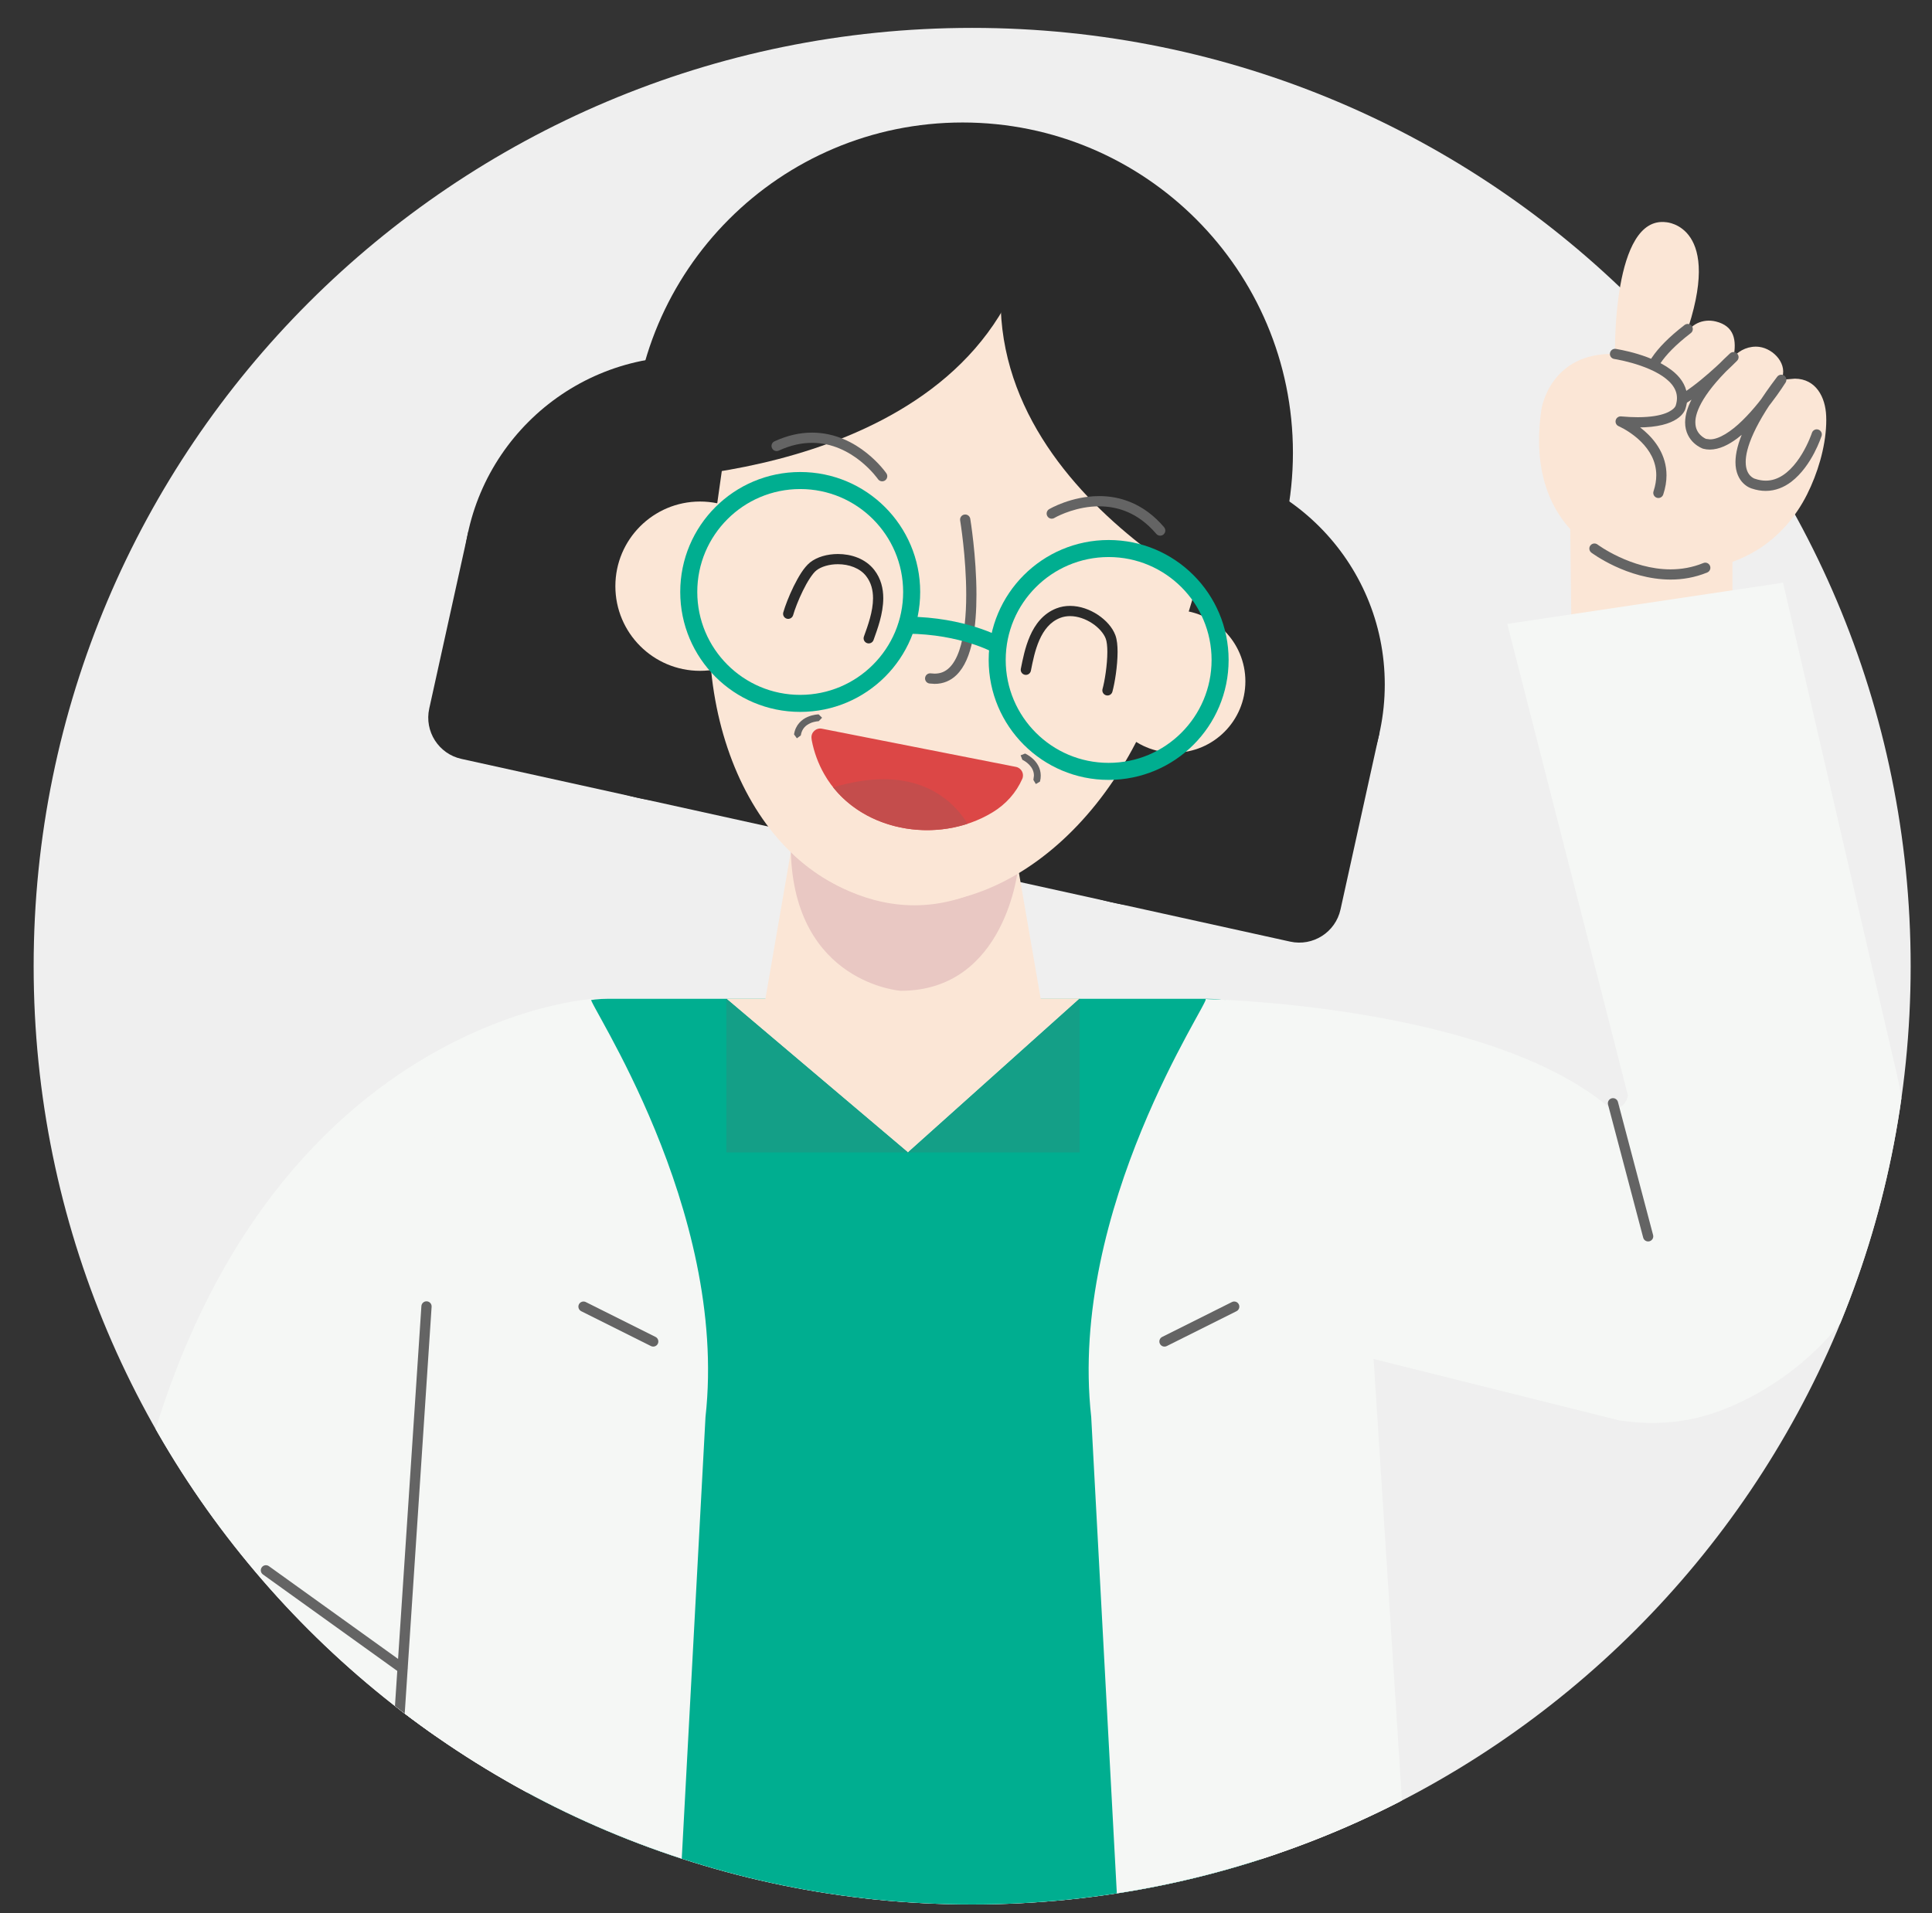 <?xml version="1.0" encoding="utf-8"?>
<!-- Generator: Adobe Illustrator 24.2.0, SVG Export Plug-In . SVG Version: 6.00 Build 0)  -->
<svg version="1.1" id="Layer_1" xmlns="http://www.w3.org/2000/svg" xmlns:xlink="http://www.w3.org/1999/xlink" x="0px" y="0px"
	 viewBox="0 0 92.323 91.448" style="enable-background:new 0 0 92.323 91.448;" xml:space="preserve">
<rect x="0" y="0" width="92.323" height="91.448" fill="#333333" stroke="none"/>
<style type="text/css">
	.st0{fill:#EFEFEF;}
	.st1{clip-path:url(#SVGID_2_);fill:#FBE6D6;}
	.st2{clip-path:url(#SVGID_2_);fill:#646464;}
	.st3{clip-path:url(#SVGID_2_);fill:#F5F7F5;}
	.st4{clip-path:url(#SVGID_2_);fill:#2A2A2A;}
	.st5{clip-path:url(#SVGID_2_);fill:#E6E8E6;}
	.st6{clip-path:url(#SVGID_2_);fill:#00AE90;}
	.st7{clip-path:url(#SVGID_2_);fill:#E9C8C3;}
	.st8{clip-path:url(#SVGID_2_);fill:#D8DAD8;}
	.st9{clip-path:url(#SVGID_2_);fill:#149F87;}
	.st10{clip-path:url(#SVGID_2_);fill:#DDCCBF;}
	.st11{clip-path:url(#SVGID_2_);fill:#D3D3D3;}
	.st12{clip-path:url(#SVGID_2_);fill:#DC4746;}
	.st13{clip-path:url(#SVGID_2_);}
	.st14{clip-path:url(#SVGID_4_);fill:#DDCCBF;}
	.st15{clip-path:url(#SVGID_2_);fill:#C44D4C;}
</style>
<g>
	<path class="st0" d="M46.456,1.333c24.768,0,44.847,20.079,44.847,44.848
		c0,24.769-20.079,44.848-44.847,44.848c-24.769,0-44.848-20.079-44.848-44.848
		C1.608,21.412,21.687,1.333,46.456,1.333"/>
	<g>
		<defs>
			<path id="SVGID_1_" d="M91.303,46.18c0,24.769-20.079,44.848-44.847,44.848
				c-24.769,0-44.848-20.079-44.848-44.848c0-24.769,20.079-44.848,44.848-44.848h44.847V46.18"/>
		</defs>
		<clipPath id="SVGID_2_">
			<use xlink:href="#SVGID_1_"  style="overflow:visible;"/>
		</clipPath>
		<path class="st1" d="M87.267,20.277c-0.04,1.132-0.416,2.362-0.913,3.352
			c-0.544,1.083-1.353,2.022-2.389,2.66c-1.491,0.917-3.438,1.224-5.162,1.005
			c0,0-6.156-0.783-5.145-7.725c0,0,0.395-2.738,3.517-2.652c0,0-0.139-6.634,2.451-6.295
			c0,0,2.79,0.16,0.896,5.486c0.218-0.613,0.855-0.893,1.471-0.742
			c0.895,0.221,0.998,0.908,0.846,1.705c0.29-0.359,0.773-0.551,1.23-0.491
			c0.702,0.093,1.394,0.852,1.054,1.573l0.647-0.054c1.007,0.008,1.462,0.882,1.496,1.787
			C87.272,20.015,87.272,20.146,87.267,20.277z"/>
		<path class="st1" d="M86.818,20.765c0,0-0.991,3.046-3.033,2.351c0,0-2.029-0.544,1.339-4.963
			c0,0-2.157,3.457-3.667,3.06c0,0-2.238-0.791,1.383-4.142c0,0-2.656,2.711-3.478,2.272
			c0,0-2.005-1.079,1.29-3.615"/>
		<path class="st2" d="M86.585,20.689l-0.034,0.096c-0.082,0.222-0.318,0.792-0.694,1.288
			c-0.379,0.502-0.876,0.904-1.478,0.901c-0.159-0-0.33-0.027-0.516-0.09l-0.015-0.005
			l-0.022,0.08l0.025-0.079l-0.004-0.001l-0.022,0.08l0.025-0.079
			c-0.007-0.002-0.117-0.04-0.219-0.15c-0.101-0.112-0.208-0.292-0.21-0.646
			c-0.004-0.625,0.38-1.801,1.895-3.784l-0.194-0.148l-0.207-0.129
			c-0,0-0.116,0.187-0.317,0.472c-0.301,0.427-0.789,1.07-1.328,1.596
			c-0.536,0.531-1.135,0.919-1.563,0.909l-0.189-0.024l-0.062,0.236l0.081-0.23l-0-0
			c-0.018-0.006-0.159-0.067-0.283-0.192c-0.124-0.128-0.237-0.304-0.239-0.602
			c-0.007-0.512,0.387-1.461,1.988-2.938l-0.166-0.179l-0.175-0.171
			c-0,0-0.139,0.142-0.365,0.356c-0.339,0.322-0.871,0.807-1.403,1.205
			c-0.266,0.199-0.531,0.376-0.766,0.499c-0.234,0.125-0.441,0.189-0.556,0.186l-0.098-0.019
			l0.001,0l-0.013-0.008c-0.041-0.025-0.163-0.11-0.268-0.246
			c-0.105-0.138-0.194-0.319-0.195-0.569c-0.005-0.463,0.336-1.259,1.799-2.383
			c0.107-0.082,0.127-0.236,0.045-0.343c-0.082-0.107-0.236-0.127-0.343-0.045
			c-1.51,1.163-1.985,2.062-1.99,2.771c-0.001,0.428,0.185,0.748,0.364,0.948
			c0.179,0.202,0.353,0.296,0.369,0.305l0.001,0c0.104,0.056,0.218,0.077,0.329,0.077
			c0.341-0.005,0.685-0.174,1.056-0.399c1.099-0.681,2.375-1.988,2.382-1.994
			c0.093-0.095,0.093-0.246,0.001-0.341c-0.093-0.095-0.244-0.099-0.341-0.009
			c-1.637,1.519-2.139,2.543-2.145,3.297c-0.002,0.465,0.212,0.796,0.42,0.985
			c0.208,0.192,0.407,0.262,0.427,0.27l0.019,0.006c0.103,0.027,0.208,0.04,0.313,0.04
			c0.458-0.003,0.895-0.227,1.307-0.531c1.227-0.918,2.307-2.664,2.316-2.675
			c0.069-0.111,0.039-0.256-0.068-0.33s-0.254-0.051-0.333,0.053
			c-1.54,2.025-1.991,3.263-1.995,4.08c-0.003,0.491,0.18,0.826,0.376,1.015
			c0.195,0.191,0.386,0.244,0.411,0.252l0.063-0.236l-0.079,0.231
			c0.233,0.079,0.458,0.116,0.673,0.116c0.473,0,0.884-0.179,1.22-0.433
			c1.001-0.765,1.44-2.172,1.451-2.19c0.042-0.128-0.028-0.266-0.157-0.308
			C86.765,20.491,86.627,20.561,86.585,20.689L86.585,20.689z"/>
		<path class="st1" d="M77.175,16.917c0,0,3.769,0.568,3.134,2.545c0,0-0.214,0.926-2.864,0.686
			c0,0,2.572,1.095,1.803,3.412"/>
		<path class="st2" d="M77.139,17.158c0,0,0.189,0.028,0.481,0.097
			c0.438,0.102,1.097,0.297,1.625,0.6c0.264,0.151,0.493,0.329,0.649,0.524
			c0.156,0.197,0.241,0.403,0.242,0.646c-0,0.11-0.018,0.229-0.06,0.361l-0.005,0.02
			l0.135,0.031l-0.132-0.042l-0.003,0.011l0.135,0.031l-0.132-0.042l-0.042,0.07
			c-0.104,0.133-0.486,0.475-1.767,0.477c-0.235,0-0.5-0.012-0.798-0.039
			c-0.12-0.011-0.23,0.067-0.259,0.184c-0.029,0.117,0.031,0.237,0.141,0.284l0.072,0.034
			c0.171,0.083,0.616,0.325,1.006,0.716c0.391,0.393,0.72,0.917,0.72,1.595
			c-0,0.233-0.039,0.487-0.131,0.766c-0.043,0.128,0.027,0.266,0.155,0.309
			c0.128,0.043,0.266-0.027,0.309-0.155c0.108-0.324,0.156-0.632,0.156-0.92
			c-0.001-0.968-0.542-1.673-1.057-2.121c-0.518-0.451-1.024-0.666-1.038-0.673l-0.096,0.225
			l-0.022,0.243c0.311,0.028,0.59,0.041,0.842,0.041c0.969-0,1.529-0.186,1.86-0.403
			c0.332-0.216,0.413-0.464,0.422-0.512l-0.238-0.055l0.233,0.075
			c0.056-0.175,0.084-0.346,0.084-0.51c0.001-0.491-0.248-0.896-0.581-1.196
			c-1-0.896-2.815-1.145-2.833-1.155c-0.133-0.02-0.258,0.072-0.278,0.205
			C76.913,17.014,77.005,17.138,77.139,17.158L77.139,17.158z"/>
		<polygon class="st1" points="75.036,25.292 75.123,32.671 82.788,31.446 82.788,26.838 		"/>
		<path class="st2" d="M76.047,26.416c0.02,0.011,1.695,1.28,3.783,1.286
			c0.564,0,1.158-0.095,1.751-0.338c0.125-0.051,0.185-0.194,0.133-0.319
			c-0.051-0.125-0.194-0.185-0.319-0.133c-0.528,0.216-1.056,0.301-1.565,0.302
			c-0.942,0.001-1.82-0.296-2.46-0.595c-0.32-0.15-0.58-0.299-0.759-0.411l-0.205-0.134
			l-0.067-0.048c-0.108-0.081-0.261-0.059-0.342,0.049C75.917,26.181,75.939,26.335,76.047,26.416
			L76.047,26.416z"/>
		<path class="st3" d="M28.244,47.751c0,0-19.573,1.277-22.875,30.806c-0.678,3.156,0.433,6.43,2.892,8.521
			l9.993,8.499L28.244,47.751"/>
		<path class="st4" d="M22.377,25.413l-1.865,8.454c-0.24,1.088,0.448,2.166,1.537,2.406l39.604,8.734
			c1.088,0.24,2.165-0.448,2.405-1.536l1.865-8.455L22.377,25.413"/>
		<path class="st4" d="M55.497,43.394c5.895,0,10.676-4.78,10.676-10.676s-4.78-10.676-10.676-10.676
			c-5.896,0-10.676,4.78-10.676,10.676S49.601,43.394,55.497,43.394"/>
		<path class="st4" d="M32.802,38.388c5.896,0,10.675-4.78,10.675-10.676S38.698,17.036,32.802,17.036
			c-5.896,0-10.676,4.78-10.676,10.676S26.906,38.388,32.802,38.388z"/>
		<path class="st3" d="M65.145,58.919c0-9.315-6.972-11.026-7.637-11.168l-0.011-0.003l-0.045-0.01H42.876
			H28.299l-0.045,0.01l-0.01,0.003c-0.666,0.142-7.637,1.853-7.637,11.168l-6.883,107.146
			c0,0,2.567,1.666,7.866,3.251h0.001c0.268,0.08,0.545,0.159,0.827,0.239l0.134,0.038
			c0.255,0.07,0.519,0.142,0.785,0.212l0.232,0.061c0.247,0.065,0.502,0.128,0.759,0.191
			c0.105,0.025,0.211,0.052,0.318,0.076c0.241,0.059,0.489,0.115,0.738,0.173
			c0.131,0.029,0.263,0.059,0.396,0.088c0.239,0.052,0.482,0.105,0.729,0.155
			c0.152,0.032,0.307,0.063,0.461,0.095c0.238,0.048,0.479,0.095,0.723,0.141
			c0.174,0.033,0.351,0.066,0.527,0.097c0.237,0.043,0.477,0.085,0.721,0.127
			c0.193,0.032,0.389,0.065,0.586,0.097c0.238,0.038,0.479,0.076,0.723,0.112
			c0.213,0.032,0.429,0.063,0.646,0.095c0.239,0.034,0.478,0.066,0.722,0.099
			c0.232,0.031,0.47,0.06,0.708,0.089c0.239,0.029,0.478,0.059,0.722,0.086
			c0.252,0.029,0.508,0.056,0.765,0.081c0.24,0.024,0.48,0.049,0.726,0.073
			c0.27,0.025,0.548,0.048,0.824,0.072c0.24,0.02,0.479,0.041,0.724,0.059
			c0.293,0.022,0.595,0.041,0.894,0.062c0.238,0.015,0.473,0.03,0.715,0.045
			c0.323,0.018,0.654,0.032,0.983,0.047c0.228,0.011,0.453,0.022,0.684,0.031
			c0.377,0.014,0.763,0.023,1.148,0.032c0.193,0.005,0.382,0.013,0.578,0.016
			c0.587,0.011,1.182,0.018,1.788,0.018s1.201-0.006,1.787-0.018
			c0.196-0.003,0.385-0.011,0.578-0.016c0.385-0.01,0.771-0.019,1.148-0.032
			c0.231-0.01,0.457-0.021,0.685-0.031c0.33-0.015,0.661-0.029,0.983-0.047
			c0.242-0.015,0.478-0.03,0.715-0.045c0.3-0.021,0.601-0.039,0.894-0.062
			c0.245-0.018,0.483-0.039,0.725-0.059c0.276-0.023,0.554-0.046,0.824-0.072
			c0.245-0.023,0.484-0.048,0.726-0.073c0.257-0.025,0.514-0.053,0.766-0.081
			c0.244-0.027,0.482-0.057,0.723-0.086c0.236-0.029,0.474-0.058,0.707-0.089
			c0.243-0.032,0.482-0.065,0.722-0.099c0.217-0.031,0.434-0.062,0.646-0.095
			c0.245-0.036,0.485-0.074,0.724-0.112c0.197-0.032,0.393-0.064,0.586-0.097
			c0.243-0.042,0.483-0.084,0.721-0.127c0.178-0.03,0.353-0.063,0.527-0.097
			c0.244-0.046,0.486-0.093,0.723-0.141c0.156-0.031,0.31-0.062,0.462-0.095
			c0.246-0.051,0.489-0.103,0.729-0.155c0.134-0.029,0.265-0.06,0.396-0.088
			c0.249-0.058,0.496-0.114,0.737-0.173c0.108-0.025,0.213-0.052,0.319-0.076
			c0.256-0.063,0.511-0.126,0.758-0.191l0.232-0.061c0.267-0.07,0.53-0.142,0.785-0.212
			l0.134-0.038c0.282-0.079,0.559-0.159,0.827-0.239c5.3-1.585,7.866-3.251,7.866-3.251
			L65.145,58.919"/>
		<path class="st5" d="M27.66,47.909c-0.457,0.102-1.288,0.33-2.225,0.879l-0.006,0.167
			c0.162-0.103,0.322-0.197,0.478-0.284c0.527-0.343,1.114-0.603,1.743-0.76
			C27.654,47.911,27.657,47.91,27.66,47.909"/>
		<path class="st5" d="M60.44,68.558l-1.184,11.467l1.004,8.839c0.289-0.094,0.579-0.19,0.865-0.289
			L60.44,68.558 M24.779,68.003l-0.585,17.118c0.33,0.189,0.666,0.376,1.002,0.557l0.745-6.828
			L24.779,68.003 M25.908,48.672c-0.156,0.087-0.316,0.181-0.478,0.284l-0.002,0.065
			C25.581,48.897,25.742,48.78,25.908,48.672 M27.685,47.904c-0.008,0.002-0.016,0.004-0.024,0.005
			c-0.003,0.001-0.006,0.002-0.009,0.003C27.663,47.91,27.674,47.907,27.685,47.904 M28.151,47.811
			l-0.126,0.001l-0.025,0.014l-0.018,0.015C28.038,47.829,28.094,47.82,28.151,47.811"/>
		<path class="st6" d="M57.65,47.739H29.067c-3.45,0-6.138,2.991-5.771,6.422l2.645,24.689l-3.332,30.523
			h39.979l-3.332-29.35l2.672-25.886C62.281,50.716,61.091,47.739,57.65,47.739"/>
		<polyline class="st1" points="34.712,47.738 43.388,55.084 51.595,47.729 34.712,47.738 		"/>
		<path class="st3" d="M28.244,47.751c-0.666,0.142-7.952,1.028-7.952,10.345l-6.568,107.969
			c-0.413,0.298,7.311,4.566,14.437,4.945l5.552-103.28C34.825,57.734,27.998,47.804,28.244,47.751z"/>
		<path class="st3" d="M57.614,47.751c0.665,0.142,7.637,1.853,7.637,11.168l6.883,107.146
			c0.413,0.298-7.311,4.566-14.437,4.945L52.145,67.729C51.033,57.734,57.861,47.804,57.614,47.751z"/>
		<path class="st2" d="M16.844,119.663l3.781-57.203c0.009-0.135-0.093-0.251-0.228-0.26
			c-0.135-0.009-0.251,0.093-0.26,0.228l-3.781,57.203c-0.009,0.135,0.093,0.251,0.228,0.26
			C16.718,119.9,16.835,119.798,16.844,119.663"/>
		<path class="st2" d="M55.756,64.338l3.332-1.666c0.121-0.06,0.17-0.207,0.109-0.328
			c-0.06-0.121-0.207-0.17-0.328-0.109l-3.332,1.666c-0.121,0.06-0.17,0.207-0.109,0.328
			C55.488,64.35,55.635,64.399,55.756,64.338"/>
		<path class="st2" d="M31.325,63.901l-3.332-1.666c-0.121-0.06-0.268-0.011-0.328,0.109
			s-0.011,0.268,0.109,0.328l3.332,1.666c0.121,0.06,0.268,0.011,0.328-0.109
			C31.494,64.108,31.445,63.962,31.325,63.901"/>
		<polyline class="st1" points="48.099,38.299 43.153,38.299 38.209,38.299 36.386,48.838 43.153,48.834 
			49.921,48.838 48.099,38.299 		"/>
		<path class="st7" d="M37.791,40.717c0,0,4.89,5.188,10.859,0.776c0,0-0.571,5.865-5.61,5.865
			C43.041,47.358,37.967,46.994,37.791,40.717z"/>
		<polyline class="st8" points="34.712,47.738 34.712,47.738 34.712,47.739 34.713,47.739 34.712,47.738 		"/>
		<polyline class="st9" points="34.713,47.739 34.712,47.739 34.712,55.084 43.388,55.084 34.713,47.739 		"/>
		<polyline class="st10" points="34.712,47.738 34.712,47.738 34.713,47.739 43.388,55.084 34.712,47.738 		"/>
		<polyline class="st11" points="51.595,47.729 51.595,47.729 51.585,47.738 51.595,47.738 51.595,47.729 		"/>
		<polyline class="st8" points="51.595,47.738 51.585,47.738 51.584,47.739 51.595,47.739 51.595,47.738 		"/>
		<polyline class="st9" points="51.595,47.739 51.584,47.739 43.388,55.084 51.595,55.084 51.595,47.739 		"/>
		<polyline class="st10" points="51.595,47.729 51.595,47.729 43.388,55.084 51.584,47.739 51.585,47.738 
			51.595,47.729 		"/>
		<path class="st3" d="M57.614,47.753c0,0,13.289,0.242,19.181,5.095c0.378,0.312,0.89,0.064,0.999-0.482
			l-5.767-22.546l13.178-1.968l5.441,23.511c1.445,6.245-1.535,12.721-7.283,15.562
			c-1.562,0.772-3.388,1.343-5.957,0.972L63.06,64.311L57.614,47.753z"/>
		<path class="st2" d="M78.995,59.031l-1.68-6.36c-0.034-0.131-0.168-0.208-0.299-0.174
			c-0.13,0.034-0.208,0.168-0.174,0.299l1.68,6.36c0.034,0.131,0.168,0.208,0.299,0.174
			C78.952,59.295,79.03,59.162,78.995,59.031"/>
		<path class="st4" d="M45.999,37.425c8.718,0,15.785-7.067,15.785-15.785
			c0-8.718-7.067-15.785-15.785-15.785c-8.718,0-15.785,7.067-15.785,15.785
			C30.214,30.358,37.281,37.425,45.999,37.425"/>
		<path class="st1" d="M56.066,30.521c1.813-8.219-1.572-15.953-7.562-17.274
			c-5.989-1.321-12.314,4.271-14.127,12.49c-1.813,8.219,1.573,15.954,7.562,17.274
			C47.927,44.332,54.253,38.74,56.066,30.521"/>
		<polygon class="st1" points="33.435,29.998 35.46,15.66 47.39,18.292 44.28,32.39 		"/>
		<polygon class="st1" points="55.125,34.782 59.319,20.923 47.39,18.292 44.28,32.39 		"/>
		<path class="st4" d="M30.271,22.924c0,0,16.454-0.003,19.025-11.659l-15.766,2.833L30.271,22.924z"/>
		<path class="st4" d="M60.262,29.538c0,0-14.716-6.26-12.146-17.916l12.901,8.538L60.262,29.538z"/>
		<circle class="st1" cx="33.452" cy="28.018" r="4.046"/>
		<path class="st1" d="M56.101,35.979c1.884,0,3.411-1.527,3.411-3.412c0-1.884-1.527-3.412-3.411-3.412
			c-1.885,0-3.412,1.527-3.412,3.412C52.689,34.452,54.216,35.979,56.101,35.979z"/>
		<path class="st2" d="M45.882,24.875c0,0.001,0.072,0.433,0.145,1.096
			c0.073,0.663,0.145,1.553,0.145,2.454c0.001,0.97-0.087,1.956-0.333,2.668
			c-0.122,0.356-0.284,0.639-0.475,0.823c-0.193,0.184-0.407,0.28-0.701,0.282l-0.181-0.013
			c-0.134-0.018-0.257,0.076-0.275,0.21c-0.018,0.134,0.076,0.257,0.21,0.275l0.246,0.017
			c0.413,0.002,0.772-0.157,1.04-0.419c0.404-0.393,0.63-0.983,0.771-1.656
			c0.139-0.674,0.187-1.437,0.187-2.186c-0-1.853-0.295-3.623-0.296-3.63
			c-0.022-0.133-0.148-0.223-0.281-0.201C45.95,24.616,45.86,24.742,45.882,24.875L45.882,24.875z"/>
		<path class="st6" d="M52.978,36.87v0.407c3.167-0,5.733-2.567,5.733-5.733
			c-0-3.167-2.567-5.733-5.733-5.733c-3.167,0-5.733,2.567-5.733,5.733
			c0,3.167,2.567,5.733,5.733,5.733V36.87v-0.407c-1.359-0-2.587-0.55-3.478-1.441
			c-0.891-0.891-1.441-2.119-1.441-3.478c0-1.359,0.55-2.587,1.441-3.478
			c0.891-0.891,2.119-1.441,3.478-1.441c1.359,0,2.587,0.55,3.478,1.441
			c0.891,0.891,1.441,2.119,1.441,3.478c-0,1.359-0.55,2.587-1.441,3.478
			c-0.891,0.891-2.119,1.441-3.478,1.441V36.87z"/>
		<path class="st6" d="M47.881,30.484c-0.04-0.022-1.748-0.991-4.535-1.01
			c-0.225-0.002-0.409,0.18-0.41,0.405c-0.002,0.225,0.18,0.409,0.405,0.41
			c1.299,0.009,2.342,0.24,3.057,0.466c0.357,0.113,0.632,0.225,0.815,0.308
			c0.092,0.041,0.16,0.075,0.205,0.098l0.048,0.025l0.011,0.006
			c0.195,0.112,0.444,0.044,0.556-0.152C48.144,30.845,48.076,30.596,47.881,30.484L47.881,30.484z"/>
		<path class="st2" d="M42.356,22.623c-0.009-0.013-0.337-0.49-0.942-0.972
			c-0.603-0.481-1.492-0.972-2.609-0.973c-0.552-0-1.155,0.121-1.795,0.416
			c-0.123,0.056-0.176,0.202-0.12,0.324c0.056,0.123,0.202,0.176,0.324,0.12
			c0.581-0.267,1.11-0.371,1.591-0.371c0.969-0,1.755,0.428,2.305,0.866
			c0.274,0.219,0.488,0.438,0.631,0.602l0.162,0.196l0.051,0.069
			c0.076,0.111,0.229,0.139,0.34,0.063C42.405,22.886,42.433,22.734,42.356,22.623L42.356,22.623z"/>
		<path class="st2" d="M50.383,24.758l0.037-0.021c0.188-0.104,1.062-0.538,2.104-0.536
			c0.87,0.004,1.849,0.285,2.731,1.316c0.087,0.103,0.242,0.115,0.345,0.028
			c0.103-0.088,0.115-0.242,0.028-0.345c-0.97-1.144-2.125-1.491-3.103-1.488
			c-1.343,0.003-2.37,0.615-2.39,0.625c-0.116,0.069-0.155,0.219-0.086,0.335
			C50.117,24.789,50.267,24.827,50.383,24.758L50.383,24.758z"/>
		<path class="st6" d="M38.239,33.62v0.407c3.167-0,5.733-2.567,5.733-5.733
			c-0-3.167-2.567-5.733-5.733-5.733c-3.167,0-5.733,2.566-5.733,5.733
			c0,3.167,2.566,5.733,5.733,5.733V33.62v-0.407c-1.36-0-2.587-0.55-3.478-1.441
			c-0.891-0.891-1.44-2.119-1.441-3.478c0-1.36,0.55-2.587,1.441-3.478
			c0.891-0.891,2.118-1.44,3.478-1.441c1.36,0,2.587,0.55,3.478,1.441
			c0.891,0.891,1.44,2.118,1.441,3.478c-0,1.36-0.55,2.587-1.441,3.478
			c-0.891,0.891-2.118,1.44-3.478,1.441V33.62z"/>
		<path class="st4" d="M53.157,33.064c0.116-0.423,0.246-1.226,0.248-1.903
			c-0.001-0.303-0.024-0.577-0.107-0.804c-0.143-0.376-0.449-0.712-0.832-0.969
			c-0.384-0.254-0.85-0.427-1.332-0.428c-0.218-0-0.439,0.036-0.652,0.119
			c-0.639,0.249-1.023,0.773-1.262,1.318c-0.24,0.547-0.35,1.132-0.438,1.568
			c-0.027,0.132,0.059,0.261,0.192,0.288c0.132,0.027,0.261-0.059,0.288-0.192
			c0.087-0.437,0.194-0.988,0.406-1.467c0.213-0.481,0.516-0.874,0.992-1.059
			c0.151-0.059,0.31-0.086,0.474-0.086c0.361-0.001,0.747,0.136,1.062,0.346
			c0.316,0.208,0.556,0.491,0.644,0.733c0.048,0.122,0.077,0.361,0.076,0.632
			c0.001,0.611-0.128,1.409-0.23,1.772c-0.036,0.13,0.04,0.265,0.17,0.301
			C52.986,33.271,53.121,33.194,53.157,33.064L53.157,33.064z"/>
		<path class="st4" d="M37.901,29.402c0.073-0.262,0.251-0.729,0.464-1.163
			c0.209-0.433,0.474-0.845,0.648-0.975c0.218-0.176,0.614-0.298,1.028-0.296
			c0.525-0.001,1.058,0.187,1.352,0.573c0.238,0.31,0.325,0.665,0.326,1.051
			c0.002,0.628-0.248,1.315-0.436,1.834c-0.046,0.127,0.02,0.267,0.147,0.313
			c0.127,0.046,0.267-0.02,0.313-0.147c0.185-0.519,0.463-1.249,0.465-1.999
			c0.001-0.46-0.11-0.938-0.428-1.349c-0.425-0.547-1.108-0.763-1.739-0.764
			c-0.504,0.002-0.987,0.133-1.331,0.402c-0.3,0.244-0.553,0.68-0.784,1.143
			c-0.226,0.462-0.409,0.94-0.496,1.246c-0.037,0.13,0.039,0.265,0.169,0.301
			C37.729,29.608,37.864,29.532,37.901,29.402L37.901,29.402z"/>
		<path class="st12" d="M48.547,36.655l-9.272-1.825c-0.277-0.055-0.527,0.176-0.496,0.456l0.012,0.102
			c0.108,0.564,0.31,1.113,0.594,1.612c1.571,2.761,5.423,3.424,8.048,1.826
			c0.632-0.384,1.125-0.933,1.417-1.598C48.958,36.985,48.808,36.706,48.547,36.655"/>
		<g class="st13">
			<defs>
				<path id="SVGID_3_" d="M40.615,38.437c0.002,0.001,0.003,0.003,0.005,0.004
					C40.618,38.439,40.617,38.438,40.615,38.437 M39.815,37.635c-0,0-0,0-0,0
					c0.238,0.299,0.506,0.566,0.799,0.8C40.321,38.201,40.053,37.934,39.815,37.635"/>
			</defs>
			<clipPath id="SVGID_4_">
				<use xlink:href="#SVGID_3_"  style="overflow:visible;"/>
			</clipPath>
			<rect x="39.815" y="37.635" class="st14" width="0.805" height="0.805"/>
		</g>
		<path class="st15" d="M42.222,37.245c-0.694,0-1.492,0.115-2.407,0.39
			c0.238,0.299,0.506,0.566,0.798,0.8c0.001,0,0.001,0.001,0.002,0.001
			c0.002,0.001,0.003,0.003,0.005,0.004c1.029,0.821,2.351,1.238,3.68,1.238
			c0.655,0,1.311-0.101,1.934-0.305C45.731,38.55,44.565,37.245,42.222,37.245"/>
		<path class="st2" d="M48.855,36.316l0.02,0.01c0.052,0.026,0.193,0.106,0.313,0.233
			c0.121,0.129,0.219,0.295,0.22,0.515l-0.027,0.203l0.118,0.198l0.198-0.118
			c0.025-0.099,0.037-0.193,0.036-0.283c0-0.371-0.196-0.641-0.378-0.807
			c-0.183-0.168-0.36-0.245-0.369-0.249l-0.215,0.084L48.855,36.316L48.855,36.316z"/>
		<path class="st2" d="M39.12,34.145c-0.012,0.001-0.253,0.003-0.525,0.121
			c-0.27,0.114-0.582,0.371-0.651,0.837l0.136,0.186l0.186-0.136
			c0.055-0.34,0.252-0.494,0.459-0.588c0.103-0.045,0.206-0.069,0.281-0.081l0.09-0.011l0.028-0.002
			l0.16-0.165L39.12,34.145L39.12,34.145z"/>
		<path class="st2" d="M19.365,79.538l-6.515-4.679c-0.11-0.079-0.262-0.054-0.341,0.056
			c-0.079,0.11-0.054,0.262,0.056,0.341l6.515,4.679c0.11,0.079,0.262,0.054,0.341-0.056
			C19.5,79.769,19.475,79.616,19.365,79.538"/>
	</g>
</g>
</svg>
